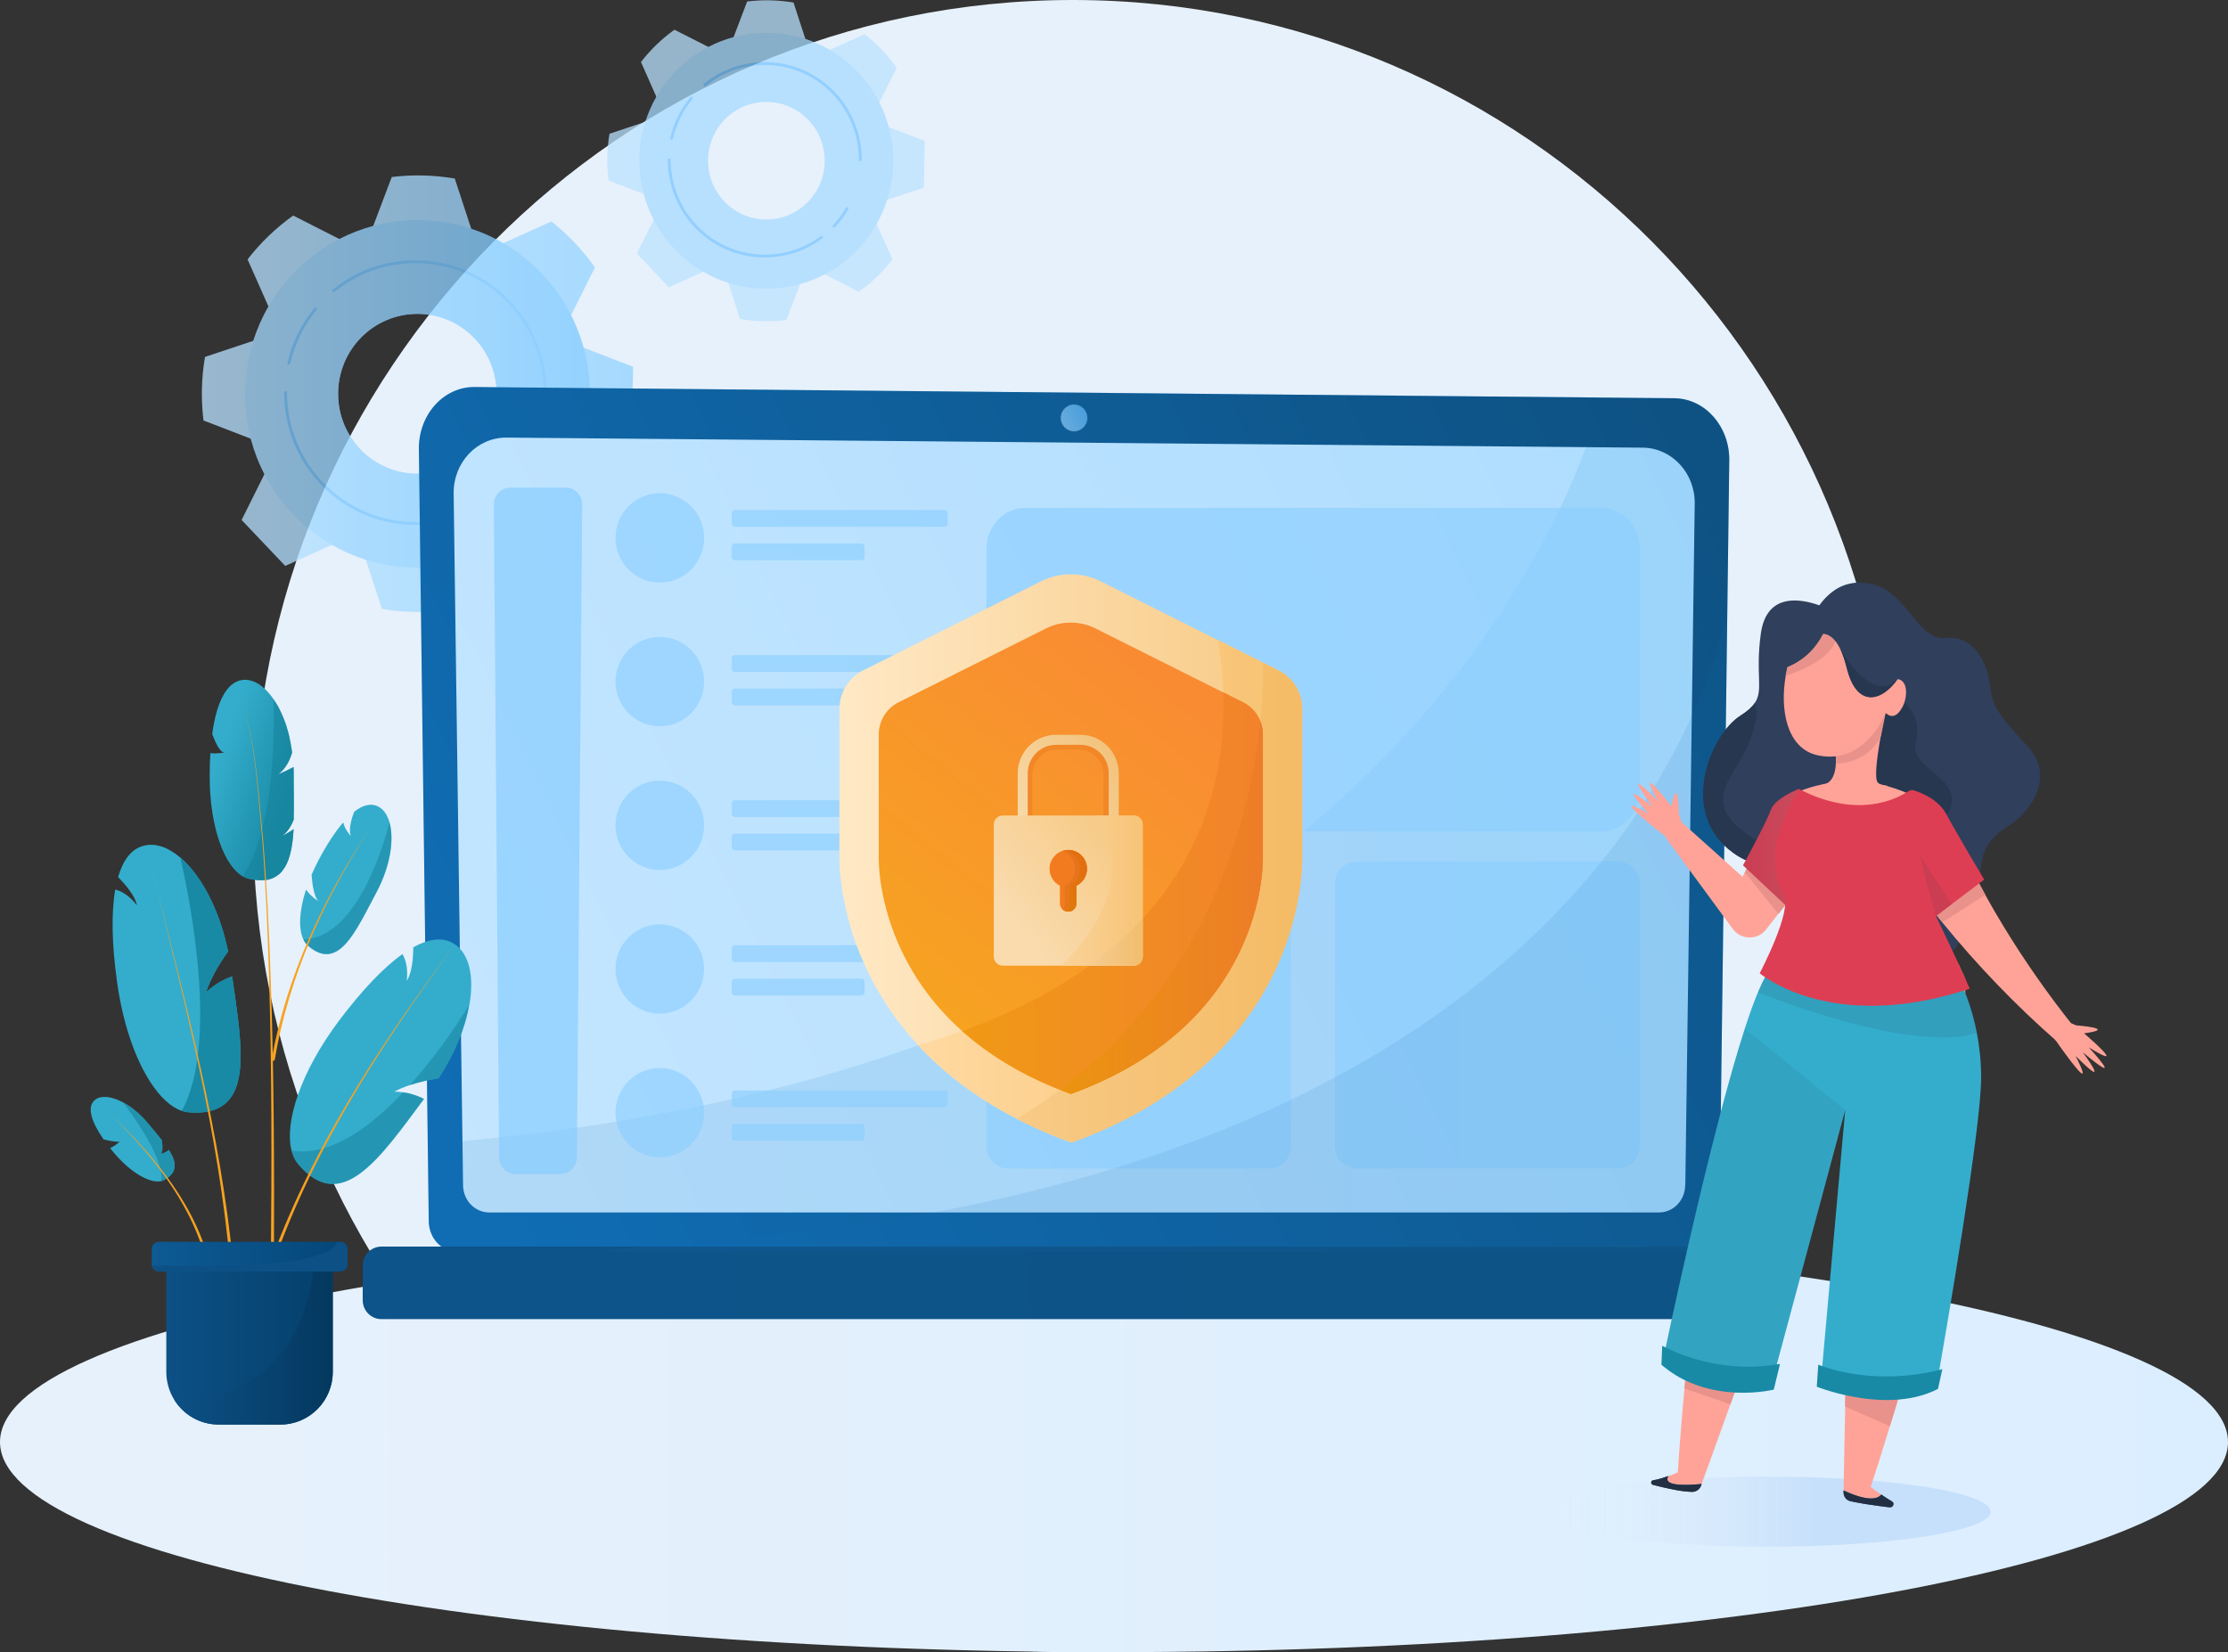 <svg width="422" height="313" viewBox="0 0 422 313" fill="none" xmlns="http://www.w3.org/2000/svg">
<rect x="0" y="0" width="422" height="313" fill="#333333" stroke="none"/>
<g clip-path="url(#clip0_4163_74406)">
<path d="M203.194 313C288.927 313 358.428 242.933 358.428 156.5C358.428 70.067 288.927 0 203.194 0C117.461 0 47.961 70.067 47.961 156.5C47.961 242.933 117.461 313 203.194 313Z" fill="#E7F1FB"/>
<path d="M211 312.978C327.532 312.978 422 295.157 422 273.174C422 251.19 327.532 233.369 211 233.369C94.468 233.369 0 251.19 0 273.174C0 295.157 94.468 312.978 211 312.978Z" fill="url(#paint0_linear_4163_74406)"/>
<path d="M334.688 293.01C358.079 293.01 377.04 290.037 377.04 286.369C377.04 282.701 358.079 279.728 334.688 279.728C311.298 279.728 292.336 282.701 292.336 286.369C292.336 290.037 311.298 293.01 334.688 293.01Z" fill="url(#paint1_linear_4163_74406)"/>
<g opacity="0.76">
<path d="M47.503 83.138L52.482 85.045L50.09 89.823L45.764 98.503L54.025 107.205L62.874 103.215L67.657 101.045L69.288 106.043L72.332 115.358C76.223 116.016 80.246 116.126 84.268 115.621L87.768 106.35L89.594 101.55L94.095 103.829L102.922 108.301C106.226 105.955 109.118 103.128 111.553 99.993L107.487 90.809L105.465 86.228L110.162 84.672L119.641 81.516L119.923 69.482L110.596 65.888L105.966 64.112L108.205 59.641L112.684 50.654C110.336 47.322 107.553 44.407 104.444 41.952L95.421 46.029L90.812 48.112L89.225 43.246L86.137 33.821C82.246 33.163 78.224 33.032 74.201 33.536L70.723 42.72L68.875 47.607L64.2 45.24L55.526 40.834C52.221 43.202 49.307 46.007 46.894 49.142L50.829 58.019L53.004 62.885L47.959 64.573L38.828 67.619C38.154 71.543 38.045 75.598 38.545 79.653L47.525 83.116L47.503 83.138ZM64.026 74.589C64.026 66.216 70.745 59.444 79.05 59.444C87.355 59.444 94.073 66.216 94.073 74.589C94.073 82.962 87.355 89.735 79.05 89.735C70.745 89.735 64.026 82.962 64.026 74.589Z" fill="url(#paint2_linear_4163_74406)"/>
<path d="M46.391 74.611C46.391 77.57 46.782 80.42 47.499 83.16C48.13 85.505 48.978 87.741 50.087 89.845C52.978 95.434 57.435 100.103 62.849 103.215C64.871 104.377 67.001 105.32 69.263 106.043C72.35 107.007 75.633 107.533 79.046 107.533C82.068 107.533 84.982 107.117 87.764 106.35C89.982 105.736 92.091 104.903 94.091 103.851C99.701 100.914 104.375 96.377 107.484 90.853C108.571 88.924 109.484 86.864 110.158 84.716C111.18 81.538 111.723 78.14 111.723 74.611C111.723 71.609 111.332 68.715 110.571 65.954C109.984 63.762 109.18 61.679 108.18 59.707C105.31 54.03 100.853 49.295 95.396 46.095C93.439 44.955 91.374 44.013 89.199 43.311C86.003 42.259 82.59 41.69 79.068 41.69C76.176 41.69 73.372 42.062 70.719 42.785C68.436 43.399 66.262 44.232 64.197 45.306C58.609 48.199 53.978 52.649 50.826 58.085C49.63 60.145 48.673 62.337 47.934 64.638C46.934 67.795 46.412 71.148 46.412 74.633L46.391 74.611ZM64.045 74.611C64.045 66.239 70.763 59.466 79.068 59.466C87.373 59.466 94.091 66.239 94.091 74.611C94.091 82.984 87.373 89.757 79.068 89.757C70.763 89.757 64.045 82.984 64.045 74.611Z" fill="url(#paint3_linear_4163_74406)"/>
<path d="M103.251 74.37C103.251 60.693 92.25 49.58 78.661 49.58C72.813 49.58 67.421 51.64 63.203 55.082" stroke="#75C4FF" stroke-width="0.54" stroke-miterlimit="10" stroke-linecap="round"/>
<path d="M96.484 91.423C97.767 90.064 98.919 88.53 99.854 86.908" stroke="#75C4FF" stroke-width="0.54" stroke-miterlimit="10" stroke-linecap="round"/>
<path d="M55.438 82.48C58.764 92.19 67.917 99.16 78.679 99.16C84.136 99.16 89.18 97.363 93.267 94.316" stroke="#75C4FF" stroke-width="0.54" stroke-miterlimit="10" stroke-linecap="round"/>
<path d="M54.328 77.856C54.545 79.456 54.915 80.99 55.437 82.48" stroke="#75C4FF" stroke-width="0.54" stroke-miterlimit="10" stroke-linecap="round"/>
<path d="M54.094 74.37C54.094 75.554 54.181 76.715 54.333 77.855" stroke="#75C4FF" stroke-width="0.54" stroke-miterlimit="10" stroke-linecap="round"/>
<path d="M59.769 58.523C57.356 61.46 55.594 64.967 54.703 68.825" stroke="#75C4FF" stroke-width="0.54" stroke-miterlimit="10" stroke-linecap="round"/>
</g>
<path d="M199.103 261.798C274.642 261.798 335.878 258.363 335.878 254.126C335.878 249.889 274.642 246.455 199.103 246.455C123.564 246.455 62.328 249.889 62.328 254.126C62.328 258.363 123.564 261.798 199.103 261.798Z" fill="url(#paint4_linear_4163_74406)"/>
<g opacity="0.74">
<path d="M121.926 36.735L125.578 38.138L123.817 41.645L120.621 48.024L126.687 54.424L133.21 51.487L136.732 49.887L137.927 53.569L140.167 60.43C143.037 60.912 145.994 60.999 148.95 60.627L151.538 53.81L152.864 50.281L156.19 51.969L162.691 55.257C165.126 53.525 167.257 51.443 169.039 49.141L166.039 42.391L164.539 39.015L167.996 37.875L174.975 35.552L175.17 26.697L168.3 24.066L164.887 22.751L166.539 19.463L169.844 12.866C168.126 10.411 166.061 8.263 163.778 6.466L157.125 9.468L153.733 11.003L152.559 7.43L150.298 0.482C147.428 -0 144.472 -0.088 141.515 0.285L138.949 7.035L137.58 10.63L134.145 8.877L127.753 5.633C125.318 7.364 123.187 9.447 121.404 11.748L124.296 18.28L125.883 21.875L122.165 23.102L115.447 25.338C114.947 28.231 114.882 31.212 115.251 34.193L121.861 36.735H121.926ZM134.101 30.445C134.101 24.286 139.058 19.288 145.167 19.288C151.277 19.288 156.234 24.286 156.234 30.445C156.234 36.604 151.277 41.601 145.167 41.601C139.058 41.601 134.101 36.604 134.101 30.445Z" fill="url(#paint5_linear_4163_74406)"/>
<path d="M121.1 30.445C121.1 32.615 121.383 34.719 121.926 36.736C122.383 38.467 123.013 40.111 123.839 41.667C125.97 45.788 129.253 49.207 133.232 51.509C134.71 52.364 136.297 53.065 137.949 53.591C140.232 54.314 142.646 54.687 145.146 54.687C147.363 54.687 149.516 54.38 151.56 53.81C153.19 53.35 154.756 52.736 156.212 51.969C160.343 49.821 163.778 46.467 166.061 42.391C166.865 40.966 167.539 39.453 168.039 37.875C168.779 35.53 169.192 33.031 169.192 30.445C169.192 28.231 168.909 26.105 168.344 24.066C167.909 22.466 167.322 20.91 166.583 19.463C164.474 15.277 161.191 11.792 157.169 9.447C155.734 8.614 154.212 7.912 152.603 7.386C150.255 6.619 147.733 6.203 145.146 6.203C143.015 6.203 140.95 6.488 138.993 7.014C137.319 7.452 135.71 8.088 134.188 8.877C130.079 11.003 126.666 14.269 124.339 18.28C123.47 19.792 122.752 21.414 122.209 23.102C121.469 25.425 121.078 27.88 121.078 30.445H121.1ZM134.079 30.445C134.079 24.286 139.037 19.288 145.146 19.288C151.255 19.288 156.212 24.286 156.212 30.445C156.212 36.604 151.255 41.601 145.146 41.601C139.037 41.601 134.079 36.604 134.079 30.445Z" fill="url(#paint6_linear_4163_74406)"/>
<path d="M162.952 30.27C162.952 20.187 154.842 12.033 144.863 12.033C140.558 12.033 136.601 13.546 133.492 16.088" stroke="#75C4FF" stroke-width="0.54" stroke-miterlimit="10" stroke-linecap="round"/>
<path d="M157.969 42.829C158.925 41.821 159.752 40.703 160.447 39.498" stroke="#75C4FF" stroke-width="0.54" stroke-miterlimit="10" stroke-linecap="round"/>
<path d="M127.75 36.231C130.207 43.377 136.925 48.506 144.86 48.506C148.883 48.506 152.6 47.191 155.601 44.955" stroke="#75C4FF" stroke-width="0.54" stroke-miterlimit="10" stroke-linecap="round"/>
<path d="M126.945 32.834C127.119 34.018 127.38 35.157 127.75 36.231" stroke="#75C4FF" stroke-width="0.54" stroke-miterlimit="10" stroke-linecap="round"/>
<path d="M126.75 30.27C126.75 31.146 126.815 32.001 126.924 32.834" stroke="#75C4FF" stroke-width="0.54" stroke-miterlimit="10" stroke-linecap="round"/>
<path d="M130.952 18.609C129.169 20.779 127.865 23.343 127.234 26.193" stroke="#75C4FF" stroke-width="0.54" stroke-miterlimit="10" stroke-linecap="round"/>
</g>
<path d="M322.466 90.086L320.64 231.462C320.597 234.575 318.335 237.074 315.553 237.074H88.29C85.507 237.074 83.246 234.575 83.203 231.462L83.007 216.579L81.376 87.982C81.289 81.582 85.92 76.365 91.638 76.409L302.529 78.404L312.357 78.491C318.009 78.557 322.531 83.73 322.445 90.064L322.466 90.086Z" fill="white"/>
<path opacity="0.5" d="M327.53 87.237L325.661 231.353C325.617 234.531 323.291 237.074 320.421 237.074H86.462C83.592 237.074 81.266 234.509 81.222 231.353L81.005 214.278L80.962 210.968L79.353 85.111C79.266 78.601 84.049 73.275 89.919 73.319L288.613 75.16L296.44 75.226L317.16 75.423C322.378 75.467 326.661 79.741 327.422 85.264C327.509 85.9 327.552 86.558 327.552 87.215L327.53 87.237Z" fill="url(#paint7_linear_4163_74406)"/>
<path opacity="0.11" d="M322.467 90.087L320.641 231.463C320.598 234.575 318.336 237.074 315.554 237.074H88.291C85.508 237.074 83.247 234.575 83.204 231.463L83.008 216.58C255.743 202.42 295.921 100.169 302.552 78.426L312.379 78.513C318.032 78.579 322.554 83.752 322.467 90.087Z" fill="url(#paint8_linear_4163_74406)"/>
<path d="M317.144 75.445L89.903 73.319C84.011 73.253 79.25 78.579 79.337 85.111L81.207 231.353C81.25 234.531 83.577 237.074 86.447 237.074H320.427C323.297 237.074 325.623 234.531 325.667 231.353L327.537 87.237C327.624 80.793 322.949 75.51 317.144 75.445ZM319.188 224.558C319.144 227.407 316.949 229.687 314.231 229.687H92.665C89.947 229.687 87.751 227.407 87.707 224.558L85.925 93.462C85.859 87.609 90.36 82.853 95.948 82.897L311.144 84.804C316.644 84.848 321.058 89.604 320.992 95.369L319.21 224.558H319.188Z" fill="url(#paint9_linear_4163_74406)"/>
<path d="M334.644 236.153H72.247C70.29 236.153 68.703 237.752 68.703 239.726V246.323C68.703 248.296 70.29 249.896 72.247 249.896H334.644C336.601 249.896 338.187 248.296 338.187 246.323V239.726C338.187 237.752 336.601 236.153 334.644 236.153Z" fill="url(#paint10_linear_4163_74406)"/>
<path opacity="0.76" d="M203.435 81.823C204.888 81.823 206.066 80.635 206.066 79.171C206.066 77.706 204.888 76.519 203.435 76.519C201.982 76.519 200.805 77.706 200.805 79.171C200.805 80.635 201.982 81.823 203.435 81.823Z" fill="url(#paint11_linear_4163_74406)" stroke="#0F5990" stroke-width="0.27" stroke-miterlimit="10"/>
<g opacity="0.64">
<path d="M124.97 110.361C129.605 110.361 133.362 106.573 133.362 101.901C133.362 97.228 129.605 93.44 124.97 93.44C120.335 93.44 116.578 97.228 116.578 101.901C116.578 106.573 120.335 110.361 124.97 110.361Z" fill="url(#paint12_linear_4163_74406)"/>
<path d="M124.97 137.584C129.605 137.584 133.362 133.796 133.362 129.124C133.362 124.451 129.605 120.663 124.97 120.663C120.335 120.663 116.578 124.451 116.578 129.124C116.578 133.796 120.335 137.584 124.97 137.584Z" fill="url(#paint13_linear_4163_74406)"/>
<path d="M124.97 164.807C129.605 164.807 133.362 161.019 133.362 156.346C133.362 151.674 129.605 147.886 124.97 147.886C120.335 147.886 116.578 151.674 116.578 156.346C116.578 161.019 120.335 164.807 124.97 164.807Z" fill="url(#paint14_linear_4163_74406)"/>
<path d="M124.97 192.03C129.605 192.03 133.362 188.242 133.362 183.57C133.362 178.897 129.605 175.109 124.97 175.109C120.335 175.109 116.578 178.897 116.578 183.57C116.578 188.242 120.335 192.03 124.97 192.03Z" fill="url(#paint15_linear_4163_74406)"/>
<path d="M124.97 219.253C129.605 219.253 133.362 215.465 133.362 210.793C133.362 206.12 129.605 202.332 124.97 202.332C120.335 202.332 116.578 206.12 116.578 210.793C116.578 215.465 120.335 219.253 124.97 219.253Z" fill="url(#paint16_linear_4163_74406)"/>
<path d="M106.12 222.41H97.684C95.966 222.41 94.553 221.007 94.531 219.253L93.531 95.566C93.531 93.812 94.923 92.366 96.684 92.366H107.12C108.859 92.366 110.272 93.79 110.272 95.566L109.272 219.253C109.272 220.985 107.859 222.41 106.12 222.41Z" fill="url(#paint17_linear_4163_74406)"/>
<path d="M178.91 96.618H139.189C138.864 96.618 138.602 96.883 138.602 97.21V99.205C138.602 99.531 138.864 99.796 139.189 99.796H178.91C179.234 99.796 179.497 99.531 179.497 99.205V97.21C179.497 96.883 179.234 96.618 178.91 96.618Z" fill="url(#paint18_linear_4163_74406)"/>
<path d="M163.169 102.953H139.189C138.864 102.953 138.602 103.218 138.602 103.544V105.539C138.602 105.866 138.864 106.131 139.189 106.131H163.169C163.494 106.131 163.756 105.866 163.756 105.539V103.544C163.756 103.218 163.494 102.953 163.169 102.953Z" fill="url(#paint19_linear_4163_74406)"/>
<path d="M178.91 124.104H139.189C138.864 124.104 138.602 124.369 138.602 124.696V126.69C138.602 127.017 138.864 127.282 139.189 127.282H178.91C179.234 127.282 179.497 127.017 179.497 126.69V124.696C179.497 124.369 179.234 124.104 178.91 124.104Z" fill="url(#paint20_linear_4163_74406)"/>
<path d="M163.169 130.438H139.189C138.864 130.438 138.602 130.703 138.602 131.03V133.025C138.602 133.352 138.864 133.617 139.189 133.617H163.169C163.494 133.617 163.756 133.352 163.756 133.025V131.03C163.756 130.703 163.494 130.438 163.169 130.438Z" fill="url(#paint21_linear_4163_74406)"/>
<path d="M178.91 151.59H139.189C138.864 151.59 138.602 151.855 138.602 152.182V154.177C138.602 154.504 138.864 154.769 139.189 154.769H178.91C179.234 154.769 179.497 154.504 179.497 154.177V152.182C179.497 151.855 179.234 151.59 178.91 151.59Z" fill="url(#paint22_linear_4163_74406)"/>
<path d="M163.169 157.925H139.189C138.864 157.925 138.602 158.19 138.602 158.517V160.511C138.602 160.838 138.864 161.103 139.189 161.103H163.169C163.494 161.103 163.756 160.838 163.756 160.511V158.517C163.756 158.19 163.494 157.925 163.169 157.925Z" fill="url(#paint23_linear_4163_74406)"/>
<path d="M178.91 179.076H139.189C138.864 179.076 138.602 179.341 138.602 179.668V181.663C138.602 181.989 138.864 182.254 139.189 182.254H178.91C179.234 182.254 179.497 181.989 179.497 181.663V179.668C179.497 179.341 179.234 179.076 178.91 179.076Z" fill="url(#paint24_linear_4163_74406)"/>
<path d="M163.169 185.411H139.189C138.864 185.411 138.602 185.676 138.602 186.003V187.998C138.602 188.324 138.864 188.589 139.189 188.589H163.169C163.494 188.589 163.756 188.324 163.756 187.998V186.003C163.756 185.676 163.494 185.411 163.169 185.411Z" fill="url(#paint25_linear_4163_74406)"/>
<path d="M178.91 206.562H139.189C138.864 206.562 138.602 206.827 138.602 207.154V209.149C138.602 209.476 138.864 209.741 139.189 209.741H178.91C179.234 209.741 179.497 209.476 179.497 209.149V207.154C179.497 206.827 179.234 206.562 178.91 206.562Z" fill="url(#paint26_linear_4163_74406)"/>
<path d="M163.169 212.897H139.189C138.864 212.897 138.602 213.162 138.602 213.489V215.483C138.602 215.81 138.864 216.075 139.189 216.075H163.169C163.494 216.075 163.756 215.81 163.756 215.483V213.489C163.756 213.162 163.494 212.897 163.169 212.897Z" fill="url(#paint27_linear_4163_74406)"/>
<path d="M303.231 96.202H194.177C190.133 96.202 186.828 99.687 186.828 104.005V149.705C186.828 154.023 190.111 157.508 194.177 157.508H303.231C307.275 157.508 310.58 154.023 310.58 149.705V104.005C310.58 99.687 307.297 96.202 303.231 96.202Z" fill="url(#paint28_linear_4163_74406)"/>
<path d="M240.377 163.207H190.959C188.678 163.207 186.828 165.072 186.828 167.372V217.193C186.828 219.493 188.678 221.358 190.959 221.358H240.377C242.659 221.358 244.508 219.493 244.508 217.193V167.372C244.508 165.072 242.659 163.207 240.377 163.207Z" fill="url(#paint29_linear_4163_74406)"/>
<path d="M306.44 163.207H257.021C254.74 163.207 252.891 165.072 252.891 167.372V217.193C252.891 219.493 254.74 221.358 257.021 221.358H306.44C308.721 221.358 310.57 219.493 310.57 217.193V167.372C310.57 165.072 308.721 163.207 306.44 163.207Z" fill="url(#paint30_linear_4163_74406)"/>
</g>
<path opacity="0.11" d="M327.012 116.849L325.512 230.936C325.469 234.356 322.903 237.074 319.772 237.074H113.164C118.926 236.438 125.644 235.846 133.362 235.254C290.161 223.352 321.272 140.762 327.012 116.827V116.849Z" fill="url(#paint31_linear_4163_74406)"/>
<path d="M202.995 216.338H202.691C201.604 215.944 200.539 215.527 199.495 215.111C197.038 214.125 194.755 213.051 192.581 211.933C192.255 211.757 191.929 211.604 191.625 211.429C190.668 210.924 189.733 210.398 188.82 209.872C157.773 191.614 158.991 162.111 158.991 162.111V134.34C158.991 131.228 160.73 128.378 163.491 126.997L197.147 110.142C200.713 108.345 204.909 108.345 208.496 110.142L239.282 125.573L239.347 125.617L241.26 126.581L242.13 127.019C244.891 128.4 246.63 131.25 246.63 134.362V162.133C246.63 162.133 248.196 199.834 202.952 216.382L202.995 216.338Z" fill="url(#paint32_linear_4163_74406)"/>
<path d="M202.996 216.338H202.692C189.538 211.538 180.342 204.941 173.906 197.992C232.825 180.983 234.086 141.069 230.673 121.233L242.152 126.998C244.914 128.378 246.653 131.228 246.653 134.34V162.111C246.653 162.111 248.218 199.812 202.974 216.36L202.996 216.338Z" fill="url(#paint33_linear_4163_74406)"/>
<path d="M203.297 216.338H202.688C201.601 215.944 200.535 215.527 199.492 215.111C197.035 214.125 194.752 213.051 192.578 211.933C237.039 185.389 239.387 137.168 239.279 125.573L239.344 125.617L241.257 126.581L242.127 127.019C244.888 128.4 246.627 131.25 246.627 134.362V162.133C246.627 162.133 248.497 199.834 203.253 216.382L203.297 216.338Z" fill="url(#paint34_linear_4163_74406)"/>
<path d="M238.755 167.722C237.233 177.345 230.689 197.05 202.968 207.198H202.707C202.055 206.957 201.403 206.716 200.772 206.453C200.033 206.146 199.294 205.861 198.577 205.554C165.247 191.132 166.443 162.177 166.443 162.177V139.14C166.443 136.554 167.9 134.209 170.182 133.047L198.098 119.063C201.055 117.572 204.555 117.572 207.512 119.063L235.428 133.047C236.95 133.814 238.081 135.085 238.689 136.62C238.994 137.409 239.168 138.242 239.168 139.14V162.177C239.168 162.177 239.255 164.325 238.711 167.722H238.755Z" fill="url(#paint35_linear_4163_74406)"/>
<path d="M202.976 207.198H202.715C193.931 203.976 187.278 199.812 182.234 195.318C225.087 179.909 232.413 151.108 231.696 131.162L235.457 133.047C237.74 134.187 239.197 136.554 239.197 139.141V162.177C239.197 162.177 240.501 193.455 202.954 207.198H202.976Z" fill="url(#paint36_linear_4163_74406)"/>
<path d="M238.763 167.722C237.242 177.345 230.697 197.05 202.977 207.198H202.716C202.064 206.957 201.412 206.716 200.781 206.453C229.415 185.126 236.894 154.22 238.72 136.62C239.024 137.409 239.198 138.242 239.198 139.14V162.177C239.198 162.177 239.285 164.325 238.742 167.722H238.763Z" fill="url(#paint37_linear_4163_74406)"/>
<path d="M200.255 141.179H204.299C207.343 141.179 209.821 143.678 209.821 146.747V155.426C209.821 156.654 208.843 157.64 207.625 157.64H196.907C195.689 157.64 194.711 156.654 194.711 155.426V146.747C194.711 143.678 197.189 141.179 200.233 141.179H200.255Z" stroke="#F28727" stroke-width="1.63" stroke-miterlimit="10"/>
<path d="M200.038 140.149H204.647C208.125 140.149 210.952 142.998 210.952 146.505V155.689H193.711V146.505C193.711 142.998 196.537 140.149 200.016 140.149H200.038Z" stroke="url(#paint38_linear_4163_74406)" stroke-width="1.9" stroke-miterlimit="10"/>
<path d="M214.759 154.484H189.93C188.995 154.484 188.234 155.251 188.234 156.194V181.225C188.234 182.167 188.995 182.934 189.93 182.934H214.759C215.694 182.934 216.455 182.167 216.455 181.225V156.194C216.455 155.251 215.694 154.484 214.759 154.484ZM200.801 171.12V167.767C199.649 167.197 198.844 165.991 198.822 164.588C198.822 162.681 200.366 161.06 202.236 161.016C204.236 160.95 205.867 162.572 205.867 164.567C205.867 165.969 205.062 167.175 203.888 167.767V171.054C203.888 171.8 203.388 172.501 202.649 172.655C201.649 172.852 200.779 172.085 200.779 171.12H200.801Z" fill="url(#paint39_linear_4163_74406)"/>
<path d="M216.433 156.194V181.225C216.433 182.167 215.672 182.935 214.737 182.935H200.953C214.737 169.586 210.628 158.999 207.693 154.506H214.737C215.672 154.506 216.433 155.273 216.433 156.216V156.194Z" fill="url(#paint40_linear_4163_74406)"/>
<path d="M205.863 164.588C205.863 165.991 205.058 167.197 203.884 167.789V171.076C203.884 171.822 203.384 172.523 202.645 172.676C201.645 172.874 200.775 172.107 200.775 171.142V167.789C199.623 167.219 198.819 166.013 198.797 164.61C198.797 162.703 200.341 161.081 202.21 161.038C204.21 160.972 205.841 162.594 205.841 164.588H205.863Z" fill="#F27B1F"/>
<path d="M205.871 164.588C205.871 165.991 205.067 167.197 203.893 167.789V171.076C203.893 171.822 203.393 172.523 202.654 172.676C202.088 172.786 201.588 172.611 201.219 172.238C201.501 171.931 201.675 171.515 201.675 171.076V167.789C202.849 167.197 203.654 165.991 203.654 164.588C203.654 163.01 202.632 161.673 201.219 161.213C201.523 161.103 201.871 161.038 202.219 161.038C204.219 160.972 205.85 162.594 205.85 164.588H205.871Z" fill="url(#paint41_linear_4163_74406)"/>
<path d="M202.231 161.038C202.035 161.038 201.861 161.059 201.688 161.103C203.318 161.432 204.557 162.857 204.557 164.588C204.557 165.991 203.753 167.197 202.579 167.789V171.076C202.579 171.712 202.231 172.282 201.688 172.545C201.97 172.676 202.318 172.742 202.666 172.654C203.405 172.501 203.905 171.822 203.905 171.054V167.767C205.079 167.175 205.884 165.969 205.884 164.566C205.884 162.572 204.253 160.95 202.253 161.016L202.231 161.038Z" fill="url(#paint42_linear_4163_74406)"/>
<path d="M216.432 174.014V181.203C216.432 182.146 215.671 182.913 214.736 182.913H206.344C210.235 180.085 213.584 177.104 216.432 174.014Z" fill="url(#paint43_linear_4163_74406)"/>
<path d="M49.008 273.283C60.511 273.283 69.836 271.439 69.836 269.163C69.836 266.887 60.511 265.042 49.008 265.042C37.505 265.042 28.18 266.887 28.18 269.163C28.18 271.439 37.505 273.283 49.008 273.283Z" fill="url(#paint44_linear_4163_74406)"/>
<path d="M55.699 155.119C55.286 156.215 54.568 157.574 53.459 158.341C53.568 158.297 54.72 157.728 55.612 157.07C55.59 157.574 55.547 158.056 55.503 158.517C55.459 159.043 55.394 159.569 55.307 160.051C55.286 160.204 55.264 160.358 55.242 160.489C55.177 160.84 55.112 161.191 55.025 161.519C54.981 161.695 54.938 161.87 54.894 162.046C54.851 162.221 54.785 162.418 54.72 162.572C54.677 162.725 54.612 162.878 54.568 163.01C54.459 163.317 54.329 163.602 54.177 163.887C54.111 164.018 54.046 164.128 53.981 164.237L53.938 164.303C53.872 164.435 53.785 164.544 53.699 164.654C53.611 164.763 53.525 164.873 53.459 164.983C53.459 164.983 53.438 165.027 53.416 165.048C53.351 165.114 53.285 165.202 53.242 165.268C52.938 165.574 52.611 165.837 52.242 166.057C52.177 166.101 52.09 166.144 52.003 166.188C51.916 166.232 51.829 166.276 51.742 166.32C51.611 166.385 51.481 166.429 51.35 166.473C51.242 166.517 51.111 166.539 51.002 166.583C50.937 166.583 50.894 166.583 50.85 166.627C50.72 166.648 50.589 166.692 50.459 166.692H50.416C50.285 166.714 50.155 166.736 50.024 166.736C49.198 166.802 48.241 166.736 47.154 166.495C46.763 166.407 46.393 166.254 46.024 166.057C42.523 164.084 39.719 156.763 39.719 147.031C39.719 145.497 39.762 144.028 39.849 142.669C41.045 142.845 42.523 142.56 42.523 142.56C41.632 142.56 40.741 140.521 40.197 139.053C41.023 132.937 42.937 129.233 45.872 128.817C47.98 128.532 50.089 129.935 51.829 132.477C51.937 132.652 52.046 132.806 52.155 132.981C52.242 133.135 52.329 133.288 52.438 133.442C52.524 133.595 52.611 133.748 52.72 133.924C52.829 134.143 52.959 134.362 53.046 134.581C53.177 134.822 53.285 135.064 53.394 135.327C53.503 135.59 53.633 135.853 53.742 136.138C53.829 136.379 53.916 136.62 54.025 136.883C54.177 137.299 54.329 137.738 54.438 138.198C54.59 138.702 54.742 139.228 54.851 139.776C54.851 139.776 54.851 139.82 54.851 139.842C54.916 140.149 55.003 140.477 55.046 140.784C55.112 141.113 55.177 141.464 55.22 141.793C55.264 142.056 55.307 142.297 55.329 142.56C54.959 143.853 54.22 145.541 52.742 146.659C52.894 146.593 54.351 146.001 55.59 145.3C55.59 145.585 55.633 145.848 55.633 146.133C55.633 146.505 55.633 146.878 55.633 147.272C55.633 149.968 55.699 152.686 55.633 155.163L55.699 155.119Z" fill="url(#paint45_linear_4163_74406)"/>
<path d="M71.294 169.06C67.337 176.49 64.097 184.162 58.314 179.142C57.966 178.835 57.684 178.441 57.466 177.981C56.51 175.986 56.64 172.567 57.966 168.512C58.727 169.695 60.162 170.638 60.292 170.704C59.466 169.849 59.14 167.46 59.01 165.728C59.401 164.807 59.858 163.865 60.358 162.901C61.923 159.941 63.489 157.552 65.01 155.799C65.315 157.202 66.424 158.319 66.424 158.319C66.01 157.048 66.576 155.076 67.076 153.782C68.62 152.577 70.054 152.16 71.315 152.643C72.489 153.081 73.337 154.221 73.772 155.777C74.685 158.977 73.968 164.062 71.294 169.06Z" fill="url(#paint46_linear_4163_74406)"/>
<path d="M31.024 223.572C30.872 223.659 30.698 223.725 30.524 223.747C28.437 224.229 24.741 222.213 21.393 218.158C21.197 217.938 21.023 217.697 20.849 217.478C21.828 217.106 22.654 216.273 22.654 216.273C21.741 216.36 20.458 216.053 19.61 215.834C17.305 212.525 16.544 209.916 17.74 208.601C18.784 207.439 20.958 207.571 23.284 208.82C24.871 209.653 26.524 210.99 28.002 212.766C28.915 213.862 29.85 214.958 30.654 215.988C30.807 217.04 30.894 218.355 30.394 218.552C30.394 218.552 31.307 218.508 31.981 217.829C33.459 220.152 33.764 222.147 31.002 223.594L31.024 223.572Z" fill="url(#paint47_linear_4163_74406)"/>
<path d="M88.881 190.365C88.142 194.617 86.207 199.505 83.076 204.283C81.532 204.524 79.576 204.919 77.641 205.554C76.641 205.883 75.619 206.3 74.684 206.804C74.684 206.804 75.358 206.782 76.401 206.935C77.445 207.089 78.837 207.439 80.315 208.185C71.988 219.385 64.661 230.257 56.465 220.525C55.899 219.845 55.465 218.991 55.225 217.982C53.856 212.634 56.9 203.078 64.27 193.28C68.553 187.603 72.597 183.329 76.228 180.742C77.532 182.934 77.032 185.806 77.032 185.806C78.054 184.315 78.271 181.378 78.271 179.449C81.185 177.849 83.75 177.498 85.772 178.66C88.838 180.392 89.881 184.841 88.903 190.387L88.881 190.365Z" fill="url(#paint48_linear_4163_74406)"/>
<path d="M35.742 210.727C35.307 210.683 34.872 210.596 34.438 210.442C32.394 209.763 30.328 207.856 28.48 204.985C25.632 200.601 23.262 193.981 22.154 185.893C21.175 178.814 21.067 172.895 21.828 168.512C24.284 169.125 25.937 171.515 25.937 171.515C25.632 169.739 23.697 167.503 22.371 166.145C23.306 162.922 24.871 160.862 27.111 160.248C29.35 159.613 31.828 160.468 34.155 162.462C36.329 164.303 38.394 167.153 40.069 170.704C41.395 173.509 42.482 176.731 43.199 180.26C42.373 181.4 41.395 182.847 40.547 184.469C39.96 185.608 39.416 186.792 39.025 188.019C39.025 188.019 39.525 187.471 40.438 186.814C41.286 186.2 42.482 185.477 43.96 184.995C45.939 198.847 48.395 211.757 35.742 210.705V210.727Z" fill="url(#paint49_linear_4163_74406)"/>
<path opacity="0.56" d="M55.698 155.119C55.285 156.215 54.568 157.574 53.459 158.341C53.568 158.297 54.72 157.727 55.611 157.07C55.59 157.574 55.546 158.056 55.503 158.517C55.459 159.043 55.394 159.569 55.307 160.051C55.285 160.204 55.264 160.358 55.242 160.489C55.177 160.84 55.111 161.191 55.024 161.519C54.981 161.695 54.937 161.87 54.894 162.045C54.85 162.221 54.785 162.418 54.72 162.572C54.676 162.725 54.611 162.878 54.568 163.01C54.459 163.317 54.329 163.602 54.176 163.887C54.111 164.018 54.046 164.128 53.981 164.237L53.937 164.303C53.872 164.435 53.785 164.544 53.698 164.654C53.611 164.763 53.524 164.873 53.459 164.983C53.459 164.983 53.437 165.026 53.416 165.048C53.35 165.114 53.285 165.202 53.242 165.268C52.937 165.574 52.611 165.837 52.242 166.057C52.176 166.1 52.089 166.144 52.002 166.188C51.915 166.232 51.828 166.276 51.741 166.32C51.611 166.385 51.48 166.429 51.35 166.473C51.241 166.517 51.111 166.539 51.002 166.583C50.937 166.583 50.894 166.583 50.85 166.626C50.72 166.648 50.589 166.692 50.459 166.692H50.415C50.285 166.714 50.154 166.736 50.024 166.736C49.198 166.802 48.241 166.736 47.154 166.495C46.763 166.407 46.393 166.254 46.023 166.057C52.024 156.763 52.002 138.527 51.828 132.477C51.937 132.652 52.046 132.806 52.154 132.981C52.242 133.135 52.328 133.288 52.437 133.441C52.524 133.595 52.611 133.748 52.72 133.924C52.828 134.143 52.959 134.362 53.046 134.581C53.176 134.822 53.285 135.063 53.394 135.326C53.502 135.59 53.633 135.853 53.742 136.137C53.829 136.379 53.916 136.62 54.024 136.883C54.176 137.299 54.329 137.738 54.437 138.198C54.59 138.702 54.742 139.228 54.85 139.776C54.85 139.776 54.85 139.82 54.85 139.842C54.916 140.149 55.003 140.477 55.046 140.784C55.111 141.113 55.177 141.464 55.22 141.793C55.264 142.056 55.307 142.297 55.329 142.56C54.959 143.853 54.22 145.541 52.742 146.659C52.894 146.593 54.35 146.001 55.59 145.3C55.59 145.584 55.633 145.847 55.633 146.132C55.633 146.505 55.633 146.878 55.633 147.272C55.633 149.968 55.698 152.686 55.633 155.163L55.698 155.119Z" fill="#17829C"/>
<path d="M39.94 210.464C38.787 210.771 37.396 210.88 35.743 210.727C35.309 210.683 34.874 210.595 34.439 210.442C41.353 197.685 36.157 171.273 34.156 162.44C36.33 164.281 38.396 167.131 40.07 170.681C41.396 173.487 42.483 176.709 43.201 180.238C42.374 181.378 41.396 182.824 40.548 184.446C39.961 185.586 39.418 186.77 39.026 187.997C39.026 187.997 39.526 187.449 40.44 186.792C40.853 186.485 41.331 186.178 41.896 185.871C42.505 185.542 43.201 185.214 43.983 184.972C45.701 197.028 47.788 208.36 39.961 210.42L39.94 210.464Z" fill="#188AA5"/>
<path d="M45.547 132.192C48.547 140.565 48.852 149.705 49.786 158.495C50.526 167.372 50.961 176.271 51.265 185.192C51.895 203.012 51.961 220.832 51.895 238.652C51.895 239.024 51.287 239.046 51.308 238.652C51.461 220.832 51.504 203.012 50.961 185.192C50.7 176.293 50.33 167.394 49.634 158.495C48.765 149.705 48.482 140.565 45.547 132.17V132.192Z" fill="#F7A221"/>
<path opacity="0.6" d="M31.021 223.572C30.869 223.659 30.695 223.725 30.521 223.747C31.13 219.736 25.782 212.108 23.281 208.798C24.868 209.631 26.521 210.968 27.999 212.744C28.912 213.84 29.847 214.936 30.652 215.966C30.804 217.018 30.891 218.333 30.391 218.53C30.391 218.53 31.304 218.486 31.978 217.807C33.456 220.13 33.761 222.125 30.999 223.572H31.021Z" fill="#17829C"/>
<path d="M29.07 165.728C35.201 190.102 41.789 214.563 44.181 239.66C44.202 240.033 43.615 240.098 43.593 239.704C41.398 214.651 35.027 190.124 29.092 165.728H29.07Z" fill="#F7A221"/>
<path opacity="0.5" d="M71.288 169.06C67.332 176.49 64.092 184.162 58.309 179.142C57.961 178.835 57.678 178.441 57.461 177.981C67.332 177.63 72.419 161.015 73.767 155.777C74.68 158.977 73.963 164.062 71.288 169.06Z" fill="#17829C"/>
<path opacity="0.53" d="M88.881 190.365C88.142 194.617 86.207 199.505 83.076 204.283C81.532 204.524 79.576 204.919 77.641 205.554C82.75 199.877 86.816 193.696 88.881 190.365Z" fill="#17829C"/>
<path opacity="0.53" d="M76.379 206.913C77.423 207.067 78.814 207.417 80.293 208.162C71.966 219.363 64.639 230.235 56.442 220.503C55.877 219.823 55.442 218.968 55.203 217.96C62.465 219.166 70.096 213.576 76.379 206.913Z" fill="#17829C"/>
<path d="M20.984 211.166C29.594 219.254 37.617 229.095 40.117 240.975C40.204 241.348 39.595 241.479 39.53 241.085C37.247 229.27 29.398 219.341 20.984 211.166Z" fill="#F7A221"/>
<path d="M70.112 156.895C61.459 170.177 54.676 184.994 52.045 200.732C51.98 201.105 51.393 201.017 51.458 200.622C54.285 184.863 61.264 170.09 70.112 156.895Z" fill="#F7A221"/>
<path d="M86.116 179.011C72.049 198.124 58.787 218.465 51.178 241.107C51.069 241.479 50.482 241.304 50.613 240.931C58.461 218.267 71.854 198.036 86.116 179.011Z" fill="#F7A221"/>
<path d="M63.025 239.945V259.891C63.025 265.393 58.59 269.864 53.133 269.864H41.392C37.849 269.864 34.718 267.979 32.978 265.129C32.044 263.617 31.5 261.82 31.5 259.891V239.945H63.047H63.025Z" fill="url(#paint50_linear_4163_74406)"/>
<path d="M63.031 239.945V259.891C63.031 265.393 58.596 269.864 53.139 269.864H41.398C37.854 269.864 34.724 267.979 32.984 265.129C53.443 265.195 58.357 249.26 59.487 239.945H63.053H63.031Z" fill="url(#paint51_linear_4163_74406)"/>
<path d="M65.833 236.635V239.485C65.833 240.252 65.224 240.866 64.463 240.866H30.09C29.416 240.866 28.851 240.383 28.742 239.726C28.742 239.66 28.742 239.572 28.742 239.485V236.635C28.742 235.868 29.351 235.254 30.112 235.254H64.485C65.246 235.254 65.855 235.868 65.855 236.635H65.833Z" fill="url(#paint52_linear_4163_74406)"/>
<path d="M65.833 236.635V239.485C65.833 240.252 65.224 240.866 64.463 240.866H30.09C29.416 240.866 28.851 240.383 28.742 239.726C60.332 240.69 63.615 236.701 63.767 235.254H64.463C65.224 235.254 65.833 235.868 65.833 236.635Z" fill="url(#paint53_linear_4163_74406)"/>
<path d="M349.167 156.588C349.167 156.588 344.428 162.396 338.057 163.733C337.71 163.821 337.34 163.865 336.97 163.908C334.253 164.237 331.296 163.711 328.317 161.585C317.751 154.023 323.969 139.184 329.665 135.568C331.013 134.713 331.861 133.946 332.383 133.156C334.057 130.636 332.448 127.808 333.513 120.049C334.492 112.925 339.927 113.21 343.819 114.416C346.102 115.117 347.841 116.126 347.841 116.126L347.384 128.049L349.167 156.588Z" fill="#2F3F5C"/>
<path d="M380.602 156.346C380.407 156.456 380.211 156.588 380.037 156.697C373.493 160.949 376.254 165.202 373.928 168.884C371.536 172.654 372.841 184.819 364.535 179.493C356.23 174.188 350.556 141.683 350.556 141.683L355.665 133.376L343.359 116.871C343.359 116.871 343.751 115.884 344.599 114.679C345.12 113.934 345.816 113.123 346.686 112.399C347.642 111.61 348.795 110.931 350.208 110.602C351.686 110.251 353.404 110.251 355.404 110.887C361.274 112.75 363.427 121.43 368.579 120.86C373.754 120.312 376.341 125.331 376.885 129.606C377.428 133.88 377.928 134.669 384.277 141.661C389.168 147.053 384.755 153.804 380.581 156.324L380.602 156.346Z" fill="#2F3F5C"/>
<path d="M359.948 132.542C359.948 132.542 364.318 135.041 362.861 140.652C361.404 146.264 374.341 147.688 367.949 155.426C361.578 163.163 349.164 155.886 349.164 155.886L351.338 137.43L359.948 132.542Z" fill="#27374F"/>
<path d="M349.794 151.02C347.403 150.604 345.794 149.355 345.055 148.697C345.163 148.697 345.272 148.653 345.359 148.631C348.99 147.864 347.381 140.828 347.381 140.828L357.143 134.866C357.143 134.866 354.49 146.724 355.643 148.215C355.947 148.609 356.665 148.763 357.556 148.872C357.034 149.289 353.903 151.722 349.751 151.02H349.794Z" fill="#FFA398"/>
<path d="M357.191 134.866C356.887 136.379 356.582 137.913 356.278 139.425C355.908 140.192 355.321 141.135 354.386 142.034C351.886 144.423 348.777 144.642 347.777 144.664C347.777 144.204 347.777 143.721 347.755 143.239C347.69 141.771 347.538 140.412 347.32 139.184C350.603 137.738 353.908 136.291 357.191 134.844V134.866Z" fill="#E8928B"/>
<path d="M318.009 154.308C318.009 154.308 317.792 146.198 316.596 152.774C316.596 152.774 309.486 143.414 314.009 151.743C314.009 151.743 306.334 143.787 313.009 152.839C313.009 152.839 305.508 146.593 312.269 154.176C312.269 154.176 304.834 149.727 312.443 156.04C320.488 162.725 320.205 160.752 320.205 160.752L318.009 154.308Z" fill="#FFA398"/>
<path d="M346.616 160.642L340.441 168.511L336.832 173.114L335.049 175.394L334.484 176.117C332.919 178.133 329.723 178.09 328.223 176.007L315.7 158.955C314.199 156.872 316.917 154.352 318.852 156.061L330.049 166.1L330.44 165.289L331.897 162.352L336.05 153.913C337.767 150.362 342.485 149.266 345.551 151.765C348.268 153.935 348.725 157.902 346.594 160.642H346.616Z" fill="#FFA398"/>
<path d="M344.361 221.445C341.926 227.67 339.643 233.522 337.991 237.687C336.099 242.904 333.294 250.685 330.446 258.532C330.403 258.663 330.359 258.773 330.316 258.904C330.098 259.518 329.859 260.154 329.642 260.767C329.49 261.162 329.359 261.578 329.207 261.973C328.99 262.587 328.772 263.2 328.555 263.792C328.294 264.537 328.011 265.305 327.75 266.028C327.424 266.927 327.098 267.825 326.794 268.702C325.141 273.305 323.62 277.513 322.446 280.735L322.206 281.437C321.945 282.16 321.25 282.664 320.445 282.642C319.25 282.599 318.054 282.423 316.88 282.182C315.662 281.941 314.466 281.678 313.249 281.349C313.032 281.305 312.771 281.196 312.749 280.933C312.705 280.692 312.879 280.472 313.097 280.451C313.662 280.363 314.227 280.231 314.771 280.056C315.814 279.727 316.836 279.376 317.793 278.916C318.119 273.809 318.532 268.68 319.01 263.551C319.01 263.376 319.054 263.2 319.054 263.047L319.206 261.337C319.271 260.746 319.315 260.132 319.38 259.518C319.38 259.343 319.423 259.145 319.423 258.97L319.467 258.51C319.51 257.962 319.576 257.414 319.641 256.844C320.054 252.899 320.467 248.953 320.902 245.052C321.619 237.753 322.88 229.358 324.185 221.401H344.339L344.361 221.445Z" fill="#FFA398"/>
<path d="M354.646 195.055C353.494 198.014 352.037 201.806 350.406 205.97C350.515 200.841 350.798 195.734 351.537 190.671C351.841 188.611 352.646 186.726 353.863 185.147C355.559 188.041 355.972 191.679 354.646 195.055Z" fill="#E8928B"/>
<path d="M360.23 134.121C358.687 136.882 357.143 135.019 357.143 135.019C355.295 139.644 350.729 144.554 344.207 143.064C338.424 141.748 337.098 134.471 338.228 128.027C338.837 124.564 340.12 121.342 341.815 119.435C343.163 117.901 344.924 117.221 346.62 116.98C349.577 116.564 352.316 117.484 352.316 117.484C359.035 118.997 357.882 128.948 357.882 128.948C361.448 127.457 361.578 131.797 360.252 134.099L360.23 134.121Z" fill="#FFA398"/>
<path d="M393.279 194.244C393.279 194.244 401.302 194.858 394.736 195.756C394.736 195.756 403.65 203.362 395.627 198.408C395.627 198.408 403.128 206.54 394.496 199.351C394.496 199.351 400.323 207.22 393.127 200.03C393.127 200.03 397.171 207.746 391.279 199.767C385.061 191.351 386.996 191.723 386.996 191.723L393.257 194.244H393.279Z" fill="#FFA398"/>
<path d="M392.673 197.116C391.913 198.014 390.543 198.124 389.651 197.335C381.846 190.496 374.541 182.934 367.888 174.737C367.062 173.728 366.258 172.698 365.453 171.69C362.931 168.446 360.518 165.114 358.192 161.695L358.148 161.629C357.953 161.344 357.779 161.015 357.626 160.687C356.213 157.508 357.626 153.76 360.779 152.357C363.931 150.933 367.627 152.357 369.041 155.536C370.671 159.218 372.454 162.857 374.346 166.451C374.889 167.481 375.454 168.512 376.02 169.52C377.15 171.558 378.324 173.597 379.563 175.613C383.52 182.101 387.912 188.37 392.695 194.376C393.326 195.165 393.347 196.348 392.652 197.137L392.673 197.116Z" fill="#FFA398"/>
<path d="M372.276 187.8C372.276 187.931 372.232 188.063 372.211 188.194C372.015 189.181 371.537 190.189 370.95 191.197C370.798 191.46 370.624 191.701 370.471 191.964L369.95 192.732L368.884 194.288L367.819 195.866L367.275 196.655C367.058 196.918 366.862 197.181 366.623 197.466C366.145 198.014 365.58 198.562 364.862 199.132L364.319 199.57C364.123 199.702 363.906 199.855 363.71 200.009C363.297 200.294 362.818 200.6 362.297 200.907L358.122 203.318C353.709 205.839 348.078 205.773 343.643 202.661C342.251 201.674 341.316 200.644 340.512 199.592C340.12 199.066 339.794 198.518 339.468 197.992C339.142 197.466 338.838 196.918 338.49 196.37C337.164 194.222 335.62 192.03 335.098 189.773C334.837 188.655 334.75 187.515 334.837 186.375C334.837 186.134 334.881 185.915 334.946 185.674C335.12 184.753 335.511 183.855 336.077 182.934C336.251 182.649 336.446 182.364 336.642 182.079L337.272 181.224L338.533 179.537C339.338 178.419 339.968 177.301 340.251 176.183C340.403 175.635 340.447 175.065 340.447 174.517C340.447 173.969 340.447 173.399 340.403 172.851C340.316 171.733 340.12 170.616 339.86 169.498C339.577 168.38 339.186 167.24 338.773 166.1C338.381 164.961 337.968 163.821 337.577 162.659C337.207 161.475 336.903 160.314 336.751 159.152C336.577 158.034 336.511 156.916 336.577 155.799C336.577 154.659 336.881 153.541 337.664 152.489C338.055 151.963 338.555 151.437 339.186 150.954C339.512 150.713 339.86 150.45 340.273 150.231L340.577 150.078L340.947 149.88C340.947 149.88 341.012 149.859 341.055 149.837C341.273 149.749 341.468 149.639 341.729 149.552C347.926 147.36 354.992 147.469 361.318 150.297C361.601 150.428 361.905 150.56 362.188 150.713C363.014 151.108 363.819 151.568 364.601 152.072L364.666 152.116C364.906 152.27 365.101 152.423 365.297 152.576L365.841 153.015C366.167 153.3 366.471 153.585 366.732 153.87C367.232 154.418 367.645 154.966 367.906 155.514C368.515 156.566 368.689 157.596 368.645 158.582C368.645 160.577 368.189 162.549 367.515 164.5C367.188 165.487 366.797 166.451 366.471 167.459C366.123 168.446 365.819 169.432 365.623 170.44C365.58 170.659 365.536 170.901 365.514 171.12C365.471 171.383 365.427 171.668 365.406 171.931C365.34 172.435 365.34 172.939 365.34 173.443C365.34 173.947 365.384 174.451 365.449 174.956C365.493 175.46 365.601 175.964 365.797 176.468C366.188 177.476 366.949 178.484 367.906 179.471L369.363 180.939L370.08 181.663C370.297 181.904 370.537 182.145 370.732 182.386C370.841 182.517 370.928 182.627 371.015 182.759C371.515 183.855 371.906 184.731 372.232 185.433C372.341 186.244 372.341 187.055 372.211 187.866L372.276 187.8Z" fill="#FFA398"/>
<path d="M354.646 195.055C353.494 198.014 352.037 201.806 350.406 205.97C350.515 200.841 350.798 195.734 351.537 190.671C351.841 188.611 352.646 186.726 353.863 185.147C355.559 188.041 355.972 191.679 354.646 195.055Z" fill="#FFA398"/>
<path d="M338.203 128.028C338.812 124.564 340.095 121.342 341.79 119.435C343.138 117.901 344.899 117.222 346.595 116.98C347.313 117.222 347.813 117.923 347.965 119.304C348.443 124.148 341.464 126.997 338.203 128.028Z" fill="#E8928B"/>
<path d="M370.929 221.445L369.646 227.035C368.733 230.783 367.798 234.531 366.863 238.257C365.928 242.005 364.928 245.731 363.928 249.436L362.406 255.025L361.406 258.554L360.819 260.592C360.58 261.447 360.341 262.28 360.102 263.135C359.406 265.502 358.688 267.847 357.949 270.193C357.797 270.697 357.645 271.179 357.493 271.683L355.775 277.207C355.319 278.697 354.797 280.166 354.318 281.656C354.666 281.941 354.992 282.226 355.362 282.467C355.84 282.818 356.319 283.19 356.819 283.519C357.319 283.848 357.819 284.177 358.319 284.462C358.515 284.571 358.645 284.791 358.623 285.032C358.58 285.36 358.297 285.58 357.993 285.558H357.797C357.167 285.47 356.536 285.404 355.927 285.317L354.079 285.054C353.449 284.988 352.862 284.856 352.253 284.747C351.644 284.659 351.036 284.528 350.449 284.396C349.731 284.221 349.188 283.563 349.188 282.774V281.963L349.492 266.466L349.557 262.521L349.622 259.014V258.532L349.84 247.572C349.905 243.759 349.927 239.945 350.035 236.153C350.122 231.243 350.209 226.333 350.253 221.445H370.929Z" fill="#FFA398"/>
<path d="M360.1 263.113C359.405 265.48 358.687 267.825 357.948 270.171L349.469 266.466L349.534 262.521L360.1 263.113Z" fill="#E8928B"/>
<path d="M359.43 128.619L359.321 128.773C356.625 132.652 351.733 134.472 349.777 126.471C349.385 124.915 348.95 123.709 348.494 122.811C348.494 122.811 348.472 122.767 348.45 122.745C348.342 122.526 348.233 122.329 348.124 122.153C346.341 119.238 344.406 120.224 344.406 120.224V118.843C343.428 115.906 346.602 111.435 354.429 112.969C362.147 114.504 362.017 124.608 359.43 128.619Z" fill="#2F3F5C"/>
<path d="M346.271 117.484C346.271 117.484 344.64 125.638 335.4 127.26C332.66 127.742 339.574 116.651 339.574 116.651H346.249" fill="#2F3F5C"/>
<path d="M340.464 168.511L336.855 173.114L334.441 170.177L333.963 169.563L330.484 165.289L331.941 162.352L340.464 168.511Z" fill="#E8928B"/>
<path d="M331.054 262.521L330.858 263.836C330.141 263.836 329.358 263.836 328.554 263.792C328.293 264.537 328.01 265.305 327.749 266.028L319.053 263.047L319.205 261.337C318.705 261.096 318.227 260.811 317.727 260.504L317.944 258.532L319.422 258.992L329.206 261.973L331.054 262.543V262.521Z" fill="#E8928B"/>
<path d="M338.057 163.733C337.71 163.821 337.34 163.864 336.97 163.908C334.253 164.237 331.296 163.711 328.317 161.585C317.751 154.023 323.969 139.184 329.665 135.567C331.013 134.712 331.861 133.945 332.383 133.156C332.839 134.143 332.926 136.071 331.644 139.754C328.948 147.447 320.382 152.138 333.318 159.546C337.079 161.716 338.275 162.988 338.057 163.711V163.733Z" fill="#27374F"/>
<path d="M340.707 149.464C340.707 149.464 336.206 151.152 335.402 153.453C334.598 155.755 330.141 163.93 330.141 163.93L338.989 172.237L343.033 161.278L340.685 149.464H340.707Z" fill="url(#paint54_linear_4163_74406)"/>
<path d="M376.041 169.498L367.888 174.736C367.062 173.728 366.258 172.698 365.453 171.69L374.367 166.429C374.911 167.459 375.476 168.49 376.041 169.498Z" fill="#E8928B"/>
<path opacity="0.1" d="M340.707 149.464C340.707 149.464 336.206 151.152 335.402 153.453C334.598 155.755 330.141 163.93 330.141 163.93L338.989 172.237L343.033 161.278L340.685 149.464H340.707Z" fill="#27374F"/>
<path d="M375.239 204.085V204.195C375.239 213.708 368.738 251.386 367.325 259.518C367.281 259.803 367.216 260.066 367.194 260.285L367.064 261.074C367.064 261.074 360.585 264.406 352.801 263.902C350.236 263.748 347.54 263.157 344.888 261.929L345.149 258.817L349.497 210.288L336.539 258.466L335.648 261.776C335.648 261.776 333.821 261.973 331.125 261.929C328.69 261.907 325.56 261.688 322.385 260.965C319.776 260.373 317.167 259.452 314.906 258.028C314.906 258.028 314.906 257.962 314.95 257.852C315.015 257.502 315.211 256.603 315.493 255.266C317.537 245.6 324.646 212.875 330.473 194.88C331.343 192.206 332.169 189.86 332.973 187.975C333.473 186.77 333.952 185.761 334.408 184.928C335.821 182.408 338.148 180.852 340.952 179.953C351.78 176.468 369.716 182.978 369.716 182.978C369.716 182.978 370.064 183.504 370.608 184.512C371.673 186.529 373.412 190.43 374.434 195.691C374.912 198.189 375.239 200.995 375.239 204.064V204.085Z" fill="url(#paint55_linear_4163_74406)"/>
<path opacity="0.08" d="M349.5 210.288L336.542 258.466L335.651 261.775C335.651 261.775 333.825 261.973 331.129 261.929C328.694 261.907 325.563 261.688 322.389 260.964L314.953 257.83C315.018 257.479 315.214 256.581 315.497 255.244C317.54 245.577 324.65 212.853 330.476 194.857L349.5 210.266V210.288Z" fill="#27374F"/>
<path d="M367.894 259.365L367.721 260.154L367.068 263.113C361.698 265.896 355.176 265.436 350.458 264.494C346.718 263.748 344.109 262.696 344.109 262.696L344.392 258.532C344.653 258.619 344.914 258.729 345.175 258.817C355.197 262.28 364.938 260.154 367.351 259.518C367.721 259.43 367.916 259.365 367.916 259.365H367.894Z" fill="#188AA5"/>
<path d="M337.146 258.356L335.972 263.244C335.972 263.244 333.863 263.77 330.754 263.836C330.015 263.836 329.232 263.836 328.406 263.792C325.536 263.617 322.145 262.981 318.884 261.337C318.384 261.096 317.883 260.811 317.383 260.504C316.47 259.934 315.557 259.277 314.688 258.532L314.84 254.937C314.84 254.937 316.514 255.901 319.34 256.888C322.058 257.83 325.819 258.773 330.189 258.904C332.363 258.97 334.711 258.817 337.125 258.378L337.146 258.356Z" fill="#188AA5"/>
<path opacity="0.12" d="M374.43 195.713C363.015 199.088 340.774 191.066 332.969 187.975C333.469 186.77 333.947 185.74 334.404 184.929C335.817 182.408 338.143 180.83 340.948 179.931L370.603 184.512C371.668 186.529 373.408 190.408 374.43 195.691V195.713Z" fill="#27374F"/>
<path d="M322.293 281.152L322.206 281.415C321.945 282.138 321.25 282.642 320.445 282.621C319.25 282.577 318.054 282.401 316.88 282.16C315.662 281.919 314.466 281.656 313.249 281.327C313.032 281.284 312.771 281.174 312.749 280.911C312.705 280.67 312.879 280.451 313.097 280.429C313.662 280.341 314.227 280.209 314.771 280.034C315.184 279.903 315.597 279.771 316.01 279.618C315.423 280.538 315.727 281.744 322.293 281.13V281.152Z" fill="url(#paint56_linear_4163_74406)"/>
<path d="M372.149 185.169C372.801 186.638 373.084 187.296 373.084 187.296C372.757 187.405 372.453 187.515 372.127 187.602C351.56 194.134 338.971 188.085 334.819 185.454C333.819 184.819 333.297 184.38 333.297 184.38C333.297 184.38 339.58 172.457 337.841 169.563C336.232 166.867 335.797 162.177 336.645 158.911C337.71 154.746 339.798 150.976 340.493 149.815C340.624 149.573 340.711 149.442 340.711 149.442C340.798 149.486 340.885 149.53 340.95 149.573C351.603 155.009 358.843 151.546 361.213 150.034C361.756 149.683 362.191 149.639 362.191 149.639C362.191 149.639 366.822 150.801 368.627 154.198C370.431 157.574 375.823 166.626 375.823 166.626L369.627 171.317L366.692 173.553C366.8 173.772 366.909 174.013 367.018 174.232C368.714 177.761 369.996 180.479 370.931 182.495C371.431 183.591 371.823 184.468 372.149 185.169Z" fill="url(#paint57_linear_4163_74406)"/>
<path d="M322.293 281.152L322.206 281.415C321.945 282.138 321.25 282.642 320.445 282.621C319.25 282.577 318.054 282.401 316.88 282.16C315.662 281.919 314.466 281.656 313.249 281.327C313.032 281.284 312.771 281.174 312.749 280.911C312.705 280.67 312.879 280.451 313.097 280.429C313.662 280.341 314.227 280.209 314.771 280.034C315.184 279.903 315.597 279.771 316.01 279.618C315.423 280.538 315.727 281.744 322.293 281.13V281.152Z" fill="#222F42"/>
<path d="M358.623 285.01C358.58 285.338 358.297 285.558 357.993 285.536H357.797C357.167 285.448 356.536 285.382 355.927 285.295L354.079 285.031C353.449 284.966 352.862 284.834 352.253 284.725C351.644 284.637 351.036 284.505 350.449 284.374C349.731 284.199 349.188 283.541 349.188 282.752V282.357C354.079 284.615 355.753 283.87 356.34 283.125C356.514 283.234 356.667 283.366 356.84 283.475C357.341 283.804 357.841 284.133 358.341 284.418C358.536 284.527 358.667 284.747 358.645 284.988L358.623 285.01Z" fill="url(#paint58_linear_4163_74406)"/>
<path d="M358.623 285.01C358.58 285.338 358.297 285.558 357.993 285.536H357.797C357.167 285.448 356.536 285.382 355.927 285.295L354.079 285.031C353.449 284.966 352.862 284.834 352.253 284.725C351.644 284.637 351.036 284.505 350.449 284.374C349.731 284.199 349.188 283.541 349.188 282.752V282.357C354.079 284.615 355.753 283.87 356.34 283.125C356.514 283.234 356.667 283.366 356.84 283.475C357.341 283.804 357.841 284.133 358.341 284.418C358.536 284.527 358.667 284.747 358.645 284.988L358.623 285.01Z" fill="#222F42"/>
<path opacity="0.1" d="M366.688 173.575C366.796 173.794 366.905 174.035 367.014 174.254C366.883 174.057 366.774 173.838 366.688 173.575Z" fill="#27374F"/>
<path opacity="0.1" d="M369.643 171.339L366.708 173.575C365.36 169.695 363.664 161.979 363.664 161.979L369.643 171.339Z" fill="#27374F"/>
<path d="M359.428 128.619L359.319 128.772C356.623 132.652 351.732 134.471 349.775 126.471C349.384 124.915 348.949 123.709 348.492 122.811C349.905 125.244 355.036 133.134 359.406 128.619H359.428Z" fill="#27374F"/>
</g>
<defs>
<linearGradient id="paint0_linear_4163_74406" x1="0" y1="273.174" x2="422" y2="273.174" gradientUnits="userSpaceOnUse">
<stop offset="0.01" stop-color="#E7F1FB"/>
<stop offset="1" stop-color="#DBEEFF"/>
</linearGradient>
<linearGradient id="paint1_linear_4163_74406" x1="292.336" y1="286.369" x2="377.019" y2="286.369" gradientUnits="userSpaceOnUse">
<stop offset="0.01" stop-color="#E7F1FB" stop-opacity="0"/>
<stop offset="0.61" stop-color="#C6E0FB"/>
</linearGradient>
<linearGradient id="paint2_linear_4163_74406" x1="38.198" y1="74.611" x2="119.902" y2="74.611" gradientUnits="userSpaceOnUse">
<stop stop-color="#BAE2FF"/>
<stop offset="1" stop-color="#91D1FF"/>
</linearGradient>
<linearGradient id="paint3_linear_4163_74406" x1="46.391" y1="74.611" x2="111.723" y2="74.611" gradientUnits="userSpaceOnUse">
<stop stop-color="#A6DAFF"/>
<stop offset="1" stop-color="#7AC8FF"/>
</linearGradient>
<linearGradient id="paint4_linear_4163_74406" x1="7905" y1="2025.34" x2="42323.1" y2="2025.34" gradientUnits="userSpaceOnUse">
<stop offset="0.01" stop-color="#E7F1FB" stop-opacity="0"/>
<stop offset="0.61" stop-color="#C6E0FB"/>
</linearGradient>
<linearGradient id="paint5_linear_4163_74406" x1="3299.01" y1="844.621" x2="4962.89" y2="844.621" gradientUnits="userSpaceOnUse">
<stop stop-color="#BAE2FF"/>
<stop offset="1" stop-color="#91D1FF"/>
</linearGradient>
<linearGradient id="paint6_linear_4163_74406" x1="2801.01" y1="679.65" x2="3865.28" y2="679.65" gradientUnits="userSpaceOnUse">
<stop stop-color="#A6DAFF"/>
<stop offset="1" stop-color="#7AC8FF"/>
</linearGradient>
<linearGradient id="paint7_linear_4163_74406" x1="74.939" y1="220.021" x2="332.154" y2="93.46" gradientUnits="userSpaceOnUse">
<stop stop-color="#8CCEFF"/>
<stop offset="1" stop-color="#5EBCFF"/>
</linearGradient>
<linearGradient id="paint8_linear_4163_74406" x1="83.008" y1="157.75" x2="322.489" y2="157.75" gradientUnits="userSpaceOnUse">
<stop stop-color="#106DB4"/>
<stop offset="1" stop-color="#007ED6"/>
</linearGradient>
<linearGradient id="paint9_linear_4163_74406" x1="82.316" y1="216.338" x2="327.077" y2="95.9" gradientUnits="userSpaceOnUse">
<stop stop-color="#106DB4"/>
<stop offset="1" stop-color="#0E5283"/>
</linearGradient>
<linearGradient id="paint10_linear_4163_74406" x1="124.861" y1="252.417" x2="264.863" y2="235.958" gradientUnits="userSpaceOnUse">
<stop stop-color="#0D548A"/>
<stop offset="1" stop-color="#0E5385"/>
</linearGradient>
<linearGradient id="paint11_linear_4163_74406" x1="201.087" y1="80.354" x2="205.82" y2="78.04" gradientUnits="userSpaceOnUse">
<stop stop-color="#85C4F2"/>
<stop offset="1" stop-color="#59B3F2"/>
</linearGradient>
<linearGradient id="paint12_linear_4163_74406" x1="1023.27" y1="909.215" x2="1139.79" y2="851.928" gradientUnits="userSpaceOnUse">
<stop stop-color="#8CCEFF"/>
<stop offset="1" stop-color="#5EBCFF"/>
</linearGradient>
<linearGradient id="paint13_linear_4163_74406" x1="1023.27" y1="1146.6" x2="1139.79" y2="1089.31" gradientUnits="userSpaceOnUse">
<stop stop-color="#8CCEFF"/>
<stop offset="1" stop-color="#5EBCFF"/>
</linearGradient>
<linearGradient id="paint14_linear_4163_74406" x1="1023.27" y1="1383.82" x2="1139.79" y2="1326.53" gradientUnits="userSpaceOnUse">
<stop stop-color="#8CCEFF"/>
<stop offset="1" stop-color="#5EBCFF"/>
</linearGradient>
<linearGradient id="paint15_linear_4163_74406" x1="1023.27" y1="1621.2" x2="1139.79" y2="1563.92" gradientUnits="userSpaceOnUse">
<stop stop-color="#8CCEFF"/>
<stop offset="1" stop-color="#5EBCFF"/>
</linearGradient>
<linearGradient id="paint16_linear_4163_74406" x1="1023.27" y1="1858.59" x2="1139.79" y2="1801.3" gradientUnits="userSpaceOnUse">
<stop stop-color="#8CCEFF"/>
<stop offset="1" stop-color="#5EBCFF"/>
</linearGradient>
<linearGradient id="paint17_linear_4163_74406" x1="641.627" y1="10328.1" x2="1234.6" y2="10290.3" gradientUnits="userSpaceOnUse">
<stop stop-color="#8CCEFF"/>
<stop offset="1" stop-color="#5EBCFF"/>
</linearGradient>
<linearGradient id="paint18_linear_4163_74406" x1="2813.17" y1="251.238" x2="2832.12" y2="130.346" gradientUnits="userSpaceOnUse">
<stop stop-color="#8CCEFF"/>
<stop offset="1" stop-color="#5EBCFF"/>
</linearGradient>
<linearGradient id="paint19_linear_4163_74406" x1="1765.86" y1="262.181" x2="1784.4" y2="189.446" gradientUnits="userSpaceOnUse">
<stop stop-color="#8CCEFF"/>
<stop offset="1" stop-color="#5EBCFF"/>
</linearGradient>
<linearGradient id="paint20_linear_4163_74406" x1="2813.17" y1="318.579" x2="2832.12" y2="197.687" gradientUnits="userSpaceOnUse">
<stop stop-color="#8CCEFF"/>
<stop offset="1" stop-color="#5EBCFF"/>
</linearGradient>
<linearGradient id="paint21_linear_4163_74406" x1="1765.86" y1="329.522" x2="1784.4" y2="256.787" gradientUnits="userSpaceOnUse">
<stop stop-color="#8CCEFF"/>
<stop offset="1" stop-color="#5EBCFF"/>
</linearGradient>
<linearGradient id="paint22_linear_4163_74406" x1="2813.17" y1="385.92" x2="2832.12" y2="265.028" gradientUnits="userSpaceOnUse">
<stop stop-color="#8CCEFF"/>
<stop offset="1" stop-color="#5EBCFF"/>
</linearGradient>
<linearGradient id="paint23_linear_4163_74406" x1="1765.86" y1="396.863" x2="1784.4" y2="324.128" gradientUnits="userSpaceOnUse">
<stop stop-color="#8CCEFF"/>
<stop offset="1" stop-color="#5EBCFF"/>
</linearGradient>
<linearGradient id="paint24_linear_4163_74406" x1="2813.17" y1="453.262" x2="2832.12" y2="332.37" gradientUnits="userSpaceOnUse">
<stop stop-color="#8CCEFF"/>
<stop offset="1" stop-color="#5EBCFF"/>
</linearGradient>
<linearGradient id="paint25_linear_4163_74406" x1="1765.86" y1="464.206" x2="1784.4" y2="391.47" gradientUnits="userSpaceOnUse">
<stop stop-color="#8CCEFF"/>
<stop offset="1" stop-color="#5EBCFF"/>
</linearGradient>
<linearGradient id="paint26_linear_4163_74406" x1="2813.17" y1="520.604" x2="2832.12" y2="399.711" gradientUnits="userSpaceOnUse">
<stop stop-color="#8CCEFF"/>
<stop offset="1" stop-color="#5EBCFF"/>
</linearGradient>
<linearGradient id="paint27_linear_4163_74406" x1="1765.86" y1="531.546" x2="1784.4" y2="458.811" gradientUnits="userSpaceOnUse">
<stop stop-color="#8CCEFF"/>
<stop offset="1" stop-color="#5EBCFF"/>
</linearGradient>
<linearGradient id="paint28_linear_4163_74406" x1="10959.4" y1="4475.96" x2="15169" y2="260.766" gradientUnits="userSpaceOnUse">
<stop stop-color="#8CCEFF"/>
<stop offset="1" stop-color="#5EBCFF"/>
</linearGradient>
<linearGradient id="paint29_linear_4163_74406" x1="5023.28" y1="5707.27" x2="6799.13" y2="4833.71" gradientUnits="userSpaceOnUse">
<stop stop-color="#8CCEFF"/>
<stop offset="1" stop-color="#5EBCFF"/>
</linearGradient>
<linearGradient id="paint30_linear_4163_74406" x1="6842.24" y1="5707.27" x2="8617.51" y2="4833.71" gradientUnits="userSpaceOnUse">
<stop stop-color="#8CCEFF"/>
<stop offset="1" stop-color="#5EBCFF"/>
</linearGradient>
<linearGradient id="paint31_linear_4163_74406" x1="13003.9" y1="15118.8" x2="28103.8" y2="1797.11" gradientUnits="userSpaceOnUse">
<stop stop-color="#106DB4"/>
<stop offset="1" stop-color="#0E5283"/>
</linearGradient>
<linearGradient id="paint32_linear_4163_74406" x1="159.013" y1="162.572" x2="246.674" y2="162.572" gradientUnits="userSpaceOnUse">
<stop offset="0.02" stop-color="#FFE8C4"/>
<stop offset="1" stop-color="#F7C983"/>
</linearGradient>
<linearGradient id="paint33_linear_4163_74406" x1="173.906" y1="168.797" x2="246.675" y2="168.797" gradientUnits="userSpaceOnUse">
<stop offset="0.02" stop-color="#FFD9A1"/>
<stop offset="1" stop-color="#F7C16F"/>
</linearGradient>
<linearGradient id="paint34_linear_4163_74406" x1="192.6" y1="170.945" x2="246.671" y2="170.945" gradientUnits="userSpaceOnUse">
<stop offset="0.02" stop-color="#F7CA86"/>
<stop offset="1" stop-color="#F5BB65"/>
</linearGradient>
<linearGradient id="paint35_linear_4163_74406" x1="176.031" y1="190.343" x2="227.694" y2="126.552" gradientUnits="userSpaceOnUse">
<stop stop-color="#F7A221"/>
<stop offset="1" stop-color="#F98A34"/>
</linearGradient>
<linearGradient id="paint36_linear_4163_74406" x1="182.234" y1="169.169" x2="239.218" y2="169.169" gradientUnits="userSpaceOnUse">
<stop stop-color="#F09915"/>
<stop offset="1" stop-color="#F2822C"/>
</linearGradient>
<linearGradient id="paint37_linear_4163_74406" x1="200.803" y1="171.909" x2="239.22" y2="171.909" gradientUnits="userSpaceOnUse">
<stop stop-color="#EB9410"/>
<stop offset="1" stop-color="#ED7D28"/>
</linearGradient>
<linearGradient id="paint38_linear_4163_74406" x1="191.928" y1="158.144" x2="212.248" y2="142.654" gradientUnits="userSpaceOnUse">
<stop offset="0.02" stop-color="#F9DBAE"/>
<stop offset="1" stop-color="#F2C27A"/>
</linearGradient>
<linearGradient id="paint39_linear_4163_74406" x1="192.474" y1="176.337" x2="214.98" y2="159.198" gradientUnits="userSpaceOnUse">
<stop offset="0.02" stop-color="#F9DBAE"/>
<stop offset="1" stop-color="#F7C983"/>
</linearGradient>
<linearGradient id="paint40_linear_4163_74406" x1="200.975" y1="168.709" x2="216.433" y2="168.709" gradientUnits="userSpaceOnUse">
<stop offset="0.02" stop-color="#F9D39A"/>
<stop offset="1" stop-color="#F7C477"/>
</linearGradient>
<linearGradient id="paint41_linear_4163_74406" x1="201.806" y1="167.35" x2="204.856" y2="163.824" gradientUnits="userSpaceOnUse">
<stop stop-color="#E8751C"/>
<stop offset="1" stop-color="#E6741D"/>
</linearGradient>
<linearGradient id="paint42_linear_4163_74406" x1="199.187" y1="169.279" x2="206.252" y2="163.899" gradientUnits="userSpaceOnUse">
<stop stop-color="#E07B0A"/>
<stop offset="1" stop-color="#E36D10"/>
</linearGradient>
<linearGradient id="paint43_linear_4163_74406" x1="206.365" y1="178.463" x2="216.432" y2="178.463" gradientUnits="userSpaceOnUse">
<stop offset="0.02" stop-color="#F5CC91"/>
<stop offset="1" stop-color="#F2BD6D"/>
</linearGradient>
<linearGradient id="paint44_linear_4163_74406" x1="568.047" y1="1277.09" x2="1366.19" y2="1277.09" gradientUnits="userSpaceOnUse">
<stop offset="0.01" stop-color="#E7F1FB" stop-opacity="0"/>
<stop offset="0.61" stop-color="#C6E0FB"/>
</linearGradient>
<linearGradient id="paint45_linear_4163_74406" x1="40.567" y1="145.278" x2="55.704" y2="150.549" gradientUnits="userSpaceOnUse">
<stop stop-color="#34ADCC"/>
<stop offset="1" stop-color="#188AA5"/>
</linearGradient>
<linearGradient id="paint46_linear_4163_74406" x1="509.198" y1="2303.84" x2="646.947" y2="2303.84" gradientUnits="userSpaceOnUse">
<stop stop-color="#34ADCC"/>
<stop offset="1" stop-color="#188AA5"/>
</linearGradient>
<linearGradient id="paint47_linear_4163_74406" x1="142.884" y1="1784.68" x2="259.518" y2="1784.68" gradientUnits="userSpaceOnUse">
<stop stop-color="#34ADCC"/>
<stop offset="1" stop-color="#188AA5"/>
</linearGradient>
<linearGradient id="paint48_linear_4163_74406" x1="921.94" y1="4428.85" x2="1464.69" y2="4428.85" gradientUnits="userSpaceOnUse">
<stop stop-color="#34ADCC"/>
<stop offset="1" stop-color="#188AA5"/>
</linearGradient>
<linearGradient id="paint49_linear_4163_74406" x1="259.37" y1="4450.79" x2="529.409" y2="4450.79" gradientUnits="userSpaceOnUse">
<stop stop-color="#34ADCC"/>
<stop offset="1" stop-color="#188AA5"/>
</linearGradient>
<linearGradient id="paint50_linear_4163_74406" x1="31.5" y1="254.893" x2="63.025" y2="254.893" gradientUnits="userSpaceOnUse">
<stop stop-color="#0D5085"/>
<stop offset="0.74" stop-color="#064472"/>
<stop offset="1" stop-color="#043F6B"/>
</linearGradient>
<linearGradient id="paint51_linear_4163_74406" x1="32.984" y1="254.893" x2="63.031" y2="254.893" gradientUnits="userSpaceOnUse">
<stop stop-color="#0D5085"/>
<stop offset="0.52" stop-color="#084472"/>
<stop offset="1" stop-color="#04385E"/>
</linearGradient>
<linearGradient id="paint52_linear_4163_74406" x1="28.72" y1="238.06" x2="65.833" y2="238.06" gradientUnits="userSpaceOnUse">
<stop stop-color="#0E5A94"/>
<stop offset="0.69" stop-color="#074D81"/>
<stop offset="1" stop-color="#044778"/>
</linearGradient>
<linearGradient id="paint53_linear_4163_74406" x1="519.082" y1="844.687" x2="1151.85" y2="844.687" gradientUnits="userSpaceOnUse">
<stop stop-color="#0D5085"/>
<stop offset="0.74" stop-color="#064472"/>
<stop offset="1" stop-color="#043F6B"/>
</linearGradient>
<linearGradient id="paint54_linear_4163_74406" x1="330.162" y1="160.862" x2="343.055" y2="160.862" gradientUnits="userSpaceOnUse">
<stop stop-color="#DE3E53"/>
<stop offset="1" stop-color="#DB5163"/>
</linearGradient>
<linearGradient id="paint55_linear_4163_74406" x1="9053.44" y1="8769.2" x2="10727.7" y2="8769.2" gradientUnits="userSpaceOnUse">
<stop stop-color="#34ADCC"/>
<stop offset="1" stop-color="#188AA5"/>
</linearGradient>
<linearGradient id="paint56_linear_4163_74406" x1="312.727" y1="281.152" x2="322.293" y2="281.152" gradientUnits="userSpaceOnUse">
<stop stop-color="#106DB4"/>
<stop offset="1" stop-color="#0F5F9C"/>
</linearGradient>
<linearGradient id="paint57_linear_4163_74406" x1="6852.98" y1="3336.52" x2="7684.79" y2="3336.52" gradientUnits="userSpaceOnUse">
<stop stop-color="#DE3E53"/>
<stop offset="1" stop-color="#DB5163"/>
</linearGradient>
<linearGradient id="paint58_linear_4163_74406" x1="1868.44" y1="694.29" x2="1909.59" y2="694.29" gradientUnits="userSpaceOnUse">
<stop stop-color="#106DB4"/>
<stop offset="1" stop-color="#0F5F9C"/>
</linearGradient>
<clipPath id="clip0_4163_74406">
<rect width="422" height="313" fill="white"/>
</clipPath>
</defs>
</svg>
